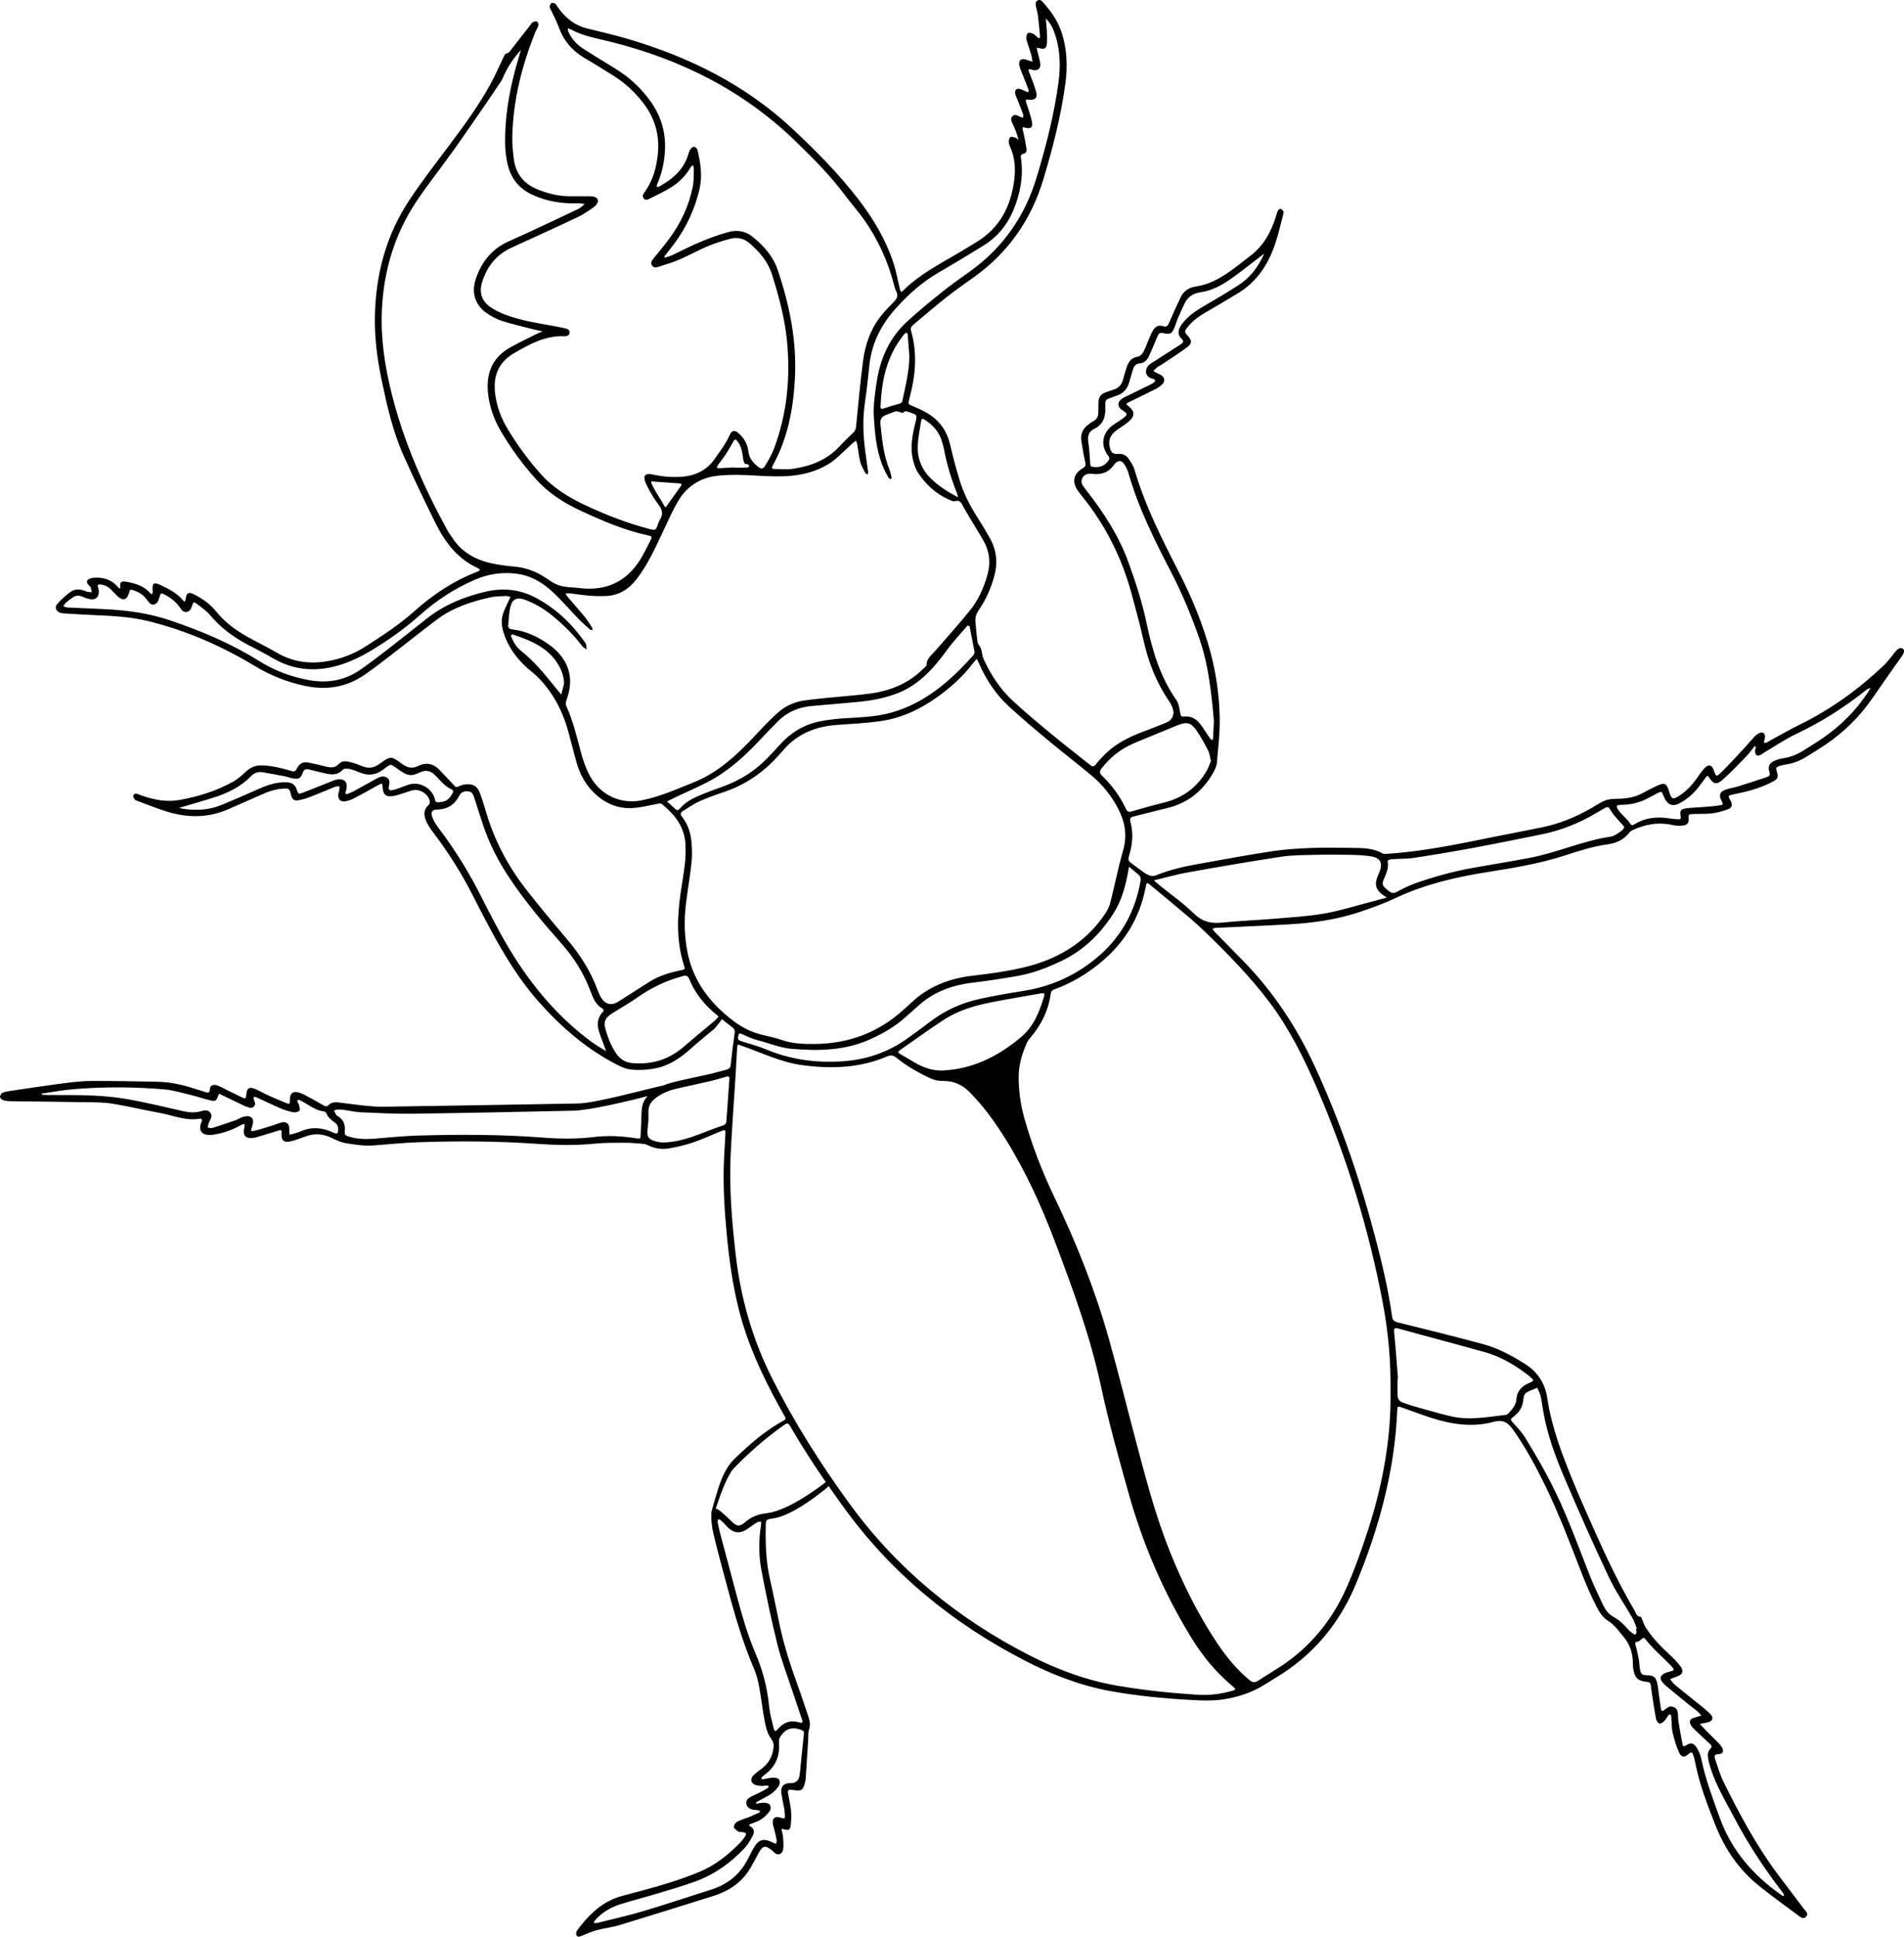 <?xml version="1.0" encoding="UTF-8"?><svg id="Layer_1" xmlns="http://www.w3.org/2000/svg" width="1061.82" height="1080" viewBox="0 0 1061.82 1080"><defs><style>.cls-1{fill:#010101;}</style></defs><path class="cls-1" d="M1061.04,361.71c-1.13-.83-2.37-.3-4.07,1.73-2.11,2.52-3.99,5.29-6.36,7.53-13.97,13.23-29.36,24.46-46.69,32.97-6.13,3.01-12.04,6.46-18.06,9.72-.22.12-.41.33-.64.4-.43.14-.88.2-1.32.3-.04-.37-.15-.75-.09-1.11.12-.75.44-1.47.49-2.22.13-2.08-1.28-3.14-3.14-2.27-1.01.47-1.97,1.19-2.73,2-2.08,2.21-3.99,4.58-6.06,6.8-4.14,4.44-8.23,8.94-12.56,13.19-2.59,2.55-2.87,2.33-4.02-1.11-1.05-3.16-2.95-3.73-5.2-1.31-1.71,1.85-3.14,3.97-4.6,6.04-2.43,3.45-5.29,6.46-8.78,8.85-4.3,2.95-5.01,2.73-6.47-2.14-1.28-4.25-2.5-4.86-6.57-2.97-2.98,1.38-5.88,2.96-8.8,4.48-4.64,2.41-9.81,2.81-14.79,2.85-2.86.03-5.16.59-7.48,1.87-2.11,1.16-4.15,2.43-6.24,3.63-8.41,4.81-17.31,8.4-26.81,10.37-8.68,1.8-17.39,3.4-26.08,5.16-19.98,4.03-39.92,8.31-60.33,9.61-.86.05-1.9.23-2.56-.16-5.17-3.06-10.91-3.03-16.59-3.12-7.72-.12-15.46-.28-23.18.03-7.45.3-14.94.75-22.29,1.88-14.14,2.16-28.2,4.82-42.29,7.32-7.62,1.35-15.1,3.24-22.3,6.14-3.6,1.45-8.3-3.16-8.96-3.57-1.3-.78-2.48-1.75-3.7-2.66-2.77-2.05-2.87-2.13-1.94-5.35,1.78-6.09,2.26-12.2.58-18.36-.47-1.72-.06-2.52,1.74-2.95,6.15-1.46,12.25-3.16,18.41-4.6,11.4-2.66,19.86-9.21,25.69-19.23,1.07-1.83,2.16-3.91,2.34-5.95.77-8.7,1.83-17.44,1.6-26.13-.32-11.77-1.93-23.49-4.94-34.93-4.17-15.87-10.41-30.97-17.88-45.54-9.49-18.5-18.84-37.03-24.72-57.1-.66-2.24-2.06-4.33-3.44-6.26-1.31-1.83-3.3-2.61-5.67-2.45-2.84.19-3.82-.62-4.55-3.3-1.08-4.01-.04-7.06,3.45-9.67,2.43-1.82,5.11-3.34,7.36-5.35,3.23-2.88,2.98-5.5-.36-8.17-1.74-1.39-1.7-1.48.52-2.55,5.01-2.42,10.01-4.84,14.97-7.37,1.22-.62,2.37-1.51,3.32-2.5,1.55-1.64,1.28-3.57-.54-4.89-.61-.44-1.36-.67-2.03-1.02-.84-.45-1.67-.93-2.5-1.4.79-.76,1.54-1.56,2.38-2.25.48-.4,1.13-.58,1.65-.93,4.94-3.31,9.99-6.48,14.76-10.02,2.88-2.14,2.79-3.82.51-6.31-1.99-2.17-2.07-2.53-.32-4.79,2.68-3.46,6.12-6,9.89-8.18,6.03-3.49,11.99-7.08,17.98-10.65,8.45-5.03,14.41-12.23,18.49-21.11,3.41-7.42,5.12-15.36,7.14-23.2.12-.48.29-1.1.09-1.47-.32-.6-.85-1.26-1.45-1.48-.39-.14-1.29.34-1.53.78-.52.99-.8,2.12-1.13,3.2-2.69,8.79-6.95,16.56-14.41,22.26-3.72,2.84-7.38,5.78-11.2,8.5-5.82,4.14-12.02,7.54-19.25,8.57-3.77.54-6.67,2.47-8.33,5.91-2.25,4.66-4.36,9.39-6.41,14.14-.73,1.7-1.3,2.82-3.56,2.01-2.33-.83-4.26.33-5.46,2.37-.96,1.63-1.66,3.41-2.42,5.15-1.01,2.32-1.81,4.76-3.02,6.96-.6,1.09-1.86,2.37-2.97,2.53-3.59.51-5.25,2.81-6.27,5.84-.8,2.4-1.43,4.86-2.15,7.28-.77,2.62-2.4,4.39-5.05,5.23-1.57.49-3.11,1.07-4.66,1.63-2.56.92-3.87,2.72-3.87,5.47,0,2.03-.06,4.05-.12,6.08-.06,1.91-.85,3.39-2.57,4.36-.99.56-1.93,1.22-2.85,1.89-3.3,2.37-4.68,5.55-3.97,9.59.66,3.74,1.16,7.52,2.07,11.2.47,1.88.3,2.71-1.51,3.79-5.17,3.08-5.93,7.65-2.47,12.54.59.83,1.2,1.63,1.84,2.42,13.18,16.14,22.39,34.32,27.89,54.38,2.38,8.67,4.72,17.36,6.7,26.12,2.74,12.11,7.02,23.52,14.05,33.82.92,1.35,1.73,2.83,2.29,4.36,1.26,3.45-.11,6.65-3.47,8.05-4.32,1.8-8.71,3.45-13.09,5.11-7.39,2.81-14.44,6.22-20.26,11.71-2.11,1.99-4.16,4.1-5.92,6.39-1.35,1.77-2.2,1.3-3.6.17-6.9-5.57-13.97-10.93-20.8-16.58-7.41-6.13-14.81-12.31-21.88-18.82-7.06-6.5-12.31-14.45-16.3-23.17-.76-1.65-.91-3.58-1.36-5.37-.11-.44-.28-.88-.49-1.29-.55-1.05-1.49-2.02-1.65-3.12-.53-3.75-.82-7.54-1.16-11.32-.22-2.5.61-4.62,2.04-6.71,3.88-5.69,6.63-11.93,8.46-18.58,2.01-7.32,1.37-14.32-2.3-20.96-2.14-3.88-4.41-7.69-6.8-11.42-4.2-6.54-7.79-13.38-10.09-20.79-2.06-6.64-3.84-13.38-5.4-20.15-1.92-8.34-6.63-14.38-14.06-18.39-2.22-1.2-4.55-2.21-6.88-3.2-2.53-1.07-2.56-1.02-1.91-3.66.06-.25.11-.5.17-.74,3.36-12.43,4.5-24.92.89-37.5-.5-1.73.28-2.62,1.38-3.54,6.13-5.11,12.15-10.34,18.41-15.28,4.97-3.92,10.18-7.53,15.34-11.22,19.16-13.71,31.9-32.07,38.63-54.47,5.25-17.46,9.81-35.13,12.26-53.25,1.27-9.38,1.04-18.67-1.8-27.83-2.08-6.7-5.84-12.31-10.46-17.45-.85-.95-1.78-1.99-3.23-1.18-1.41.78-1.09,2.16-.86,3.4.32,1.74.89,3.45,1.1,5.2.47,3.76.81,7.54,1.13,11.32.09,1.06-.51,1.36-1.38.65-.78-.64-1.41-1.56-2.29-1.97-.93-.44-2.2-.79-3.06-.47-.57.21-.86,1.66-.93,2.57-.06.84.29,1.74.55,2.58.71,2.3,1.53,4.56,2.19,6.87.37,1.29.5,2.66.74,3.99-1.15-.38-2.3-.74-3.44-1.14-2.91-1-4.52.29-3.87,3.35.39,1.83,1.27,3.56,1.96,5.33,1.05,2.71,2.16,5.4,3.15,8.14.35.96-.11,1.47-1.16,1.04-1.17-.48-2.28-1.14-3.48-1.51-1.99-.62-3.24.54-2.82,2.6.2.98.68,1.9,1.05,2.84,1.12,2.83,2.28,5.63,3.33,8.48.23.64.04,1.43.04,2.15-.59-.22-1.2-.38-1.75-.66-1.38-.7-2.83-1.59-4.19-.27-1.35,1.31-.53,2.82.08,4.22.66,1.51,1.39,2.99,1.97,4.53.47,1.25.76,2.57,1.31,4.47-1.01-.73-1.37-1.16-1.82-1.27-.9-.23-2.11-.68-2.69-.29-.63.42-.92,1.69-.92,2.59,0,.97.38,1.99.79,2.9,2.68,5.97,3.08,12.15,2.25,18.59-1.88,14.62-8.04,26.54-20.95,34.4-3.68,2.24-7.34,4.5-11.06,6.68-10.38,6.07-21.08,11.66-29.74,20.27-1.3,1.29-1.59,1.06-2.03-.81-1.2-5.03-2.12-10.17-3.76-15.06-4.28-12.73-11.1-24.13-19.25-34.74-11-14.31-23.65-27.07-36.81-39.38-26.52-24.81-58.07-40.3-92.56-50.39-7.28-2.13-14.71-3.79-22.07-5.64-7.13-1.79-12.37-6.14-16.46-12.08-.43-.62-.79-1.39-1.39-1.77-.55-.35-1.64-.59-2.01-.29-.57.45-.9,1.4-.99,2.18-.06.54.48,1.13.75,1.71,1.49,3.21,3.21,6.34,4.41,9.66,2.74,7.64,7.67,13.26,14.65,17.29,5.15,2.98,10.17,6.19,15.24,9.31,6.99,4.3,12.89,9.8,17.77,16.39,5.91,7.98,8.43,16.95,7.58,26.81-.68,7.92-2.65,15.47-7.44,22.04-.78,1.06-1.45,2.22-.53,3.47,1,1.33,2.32.75,3.43.17,4.16-2.14,8.45-4.09,12.37-6.6,4.29-2.75,7.82-6.42,10.42-10.9.27-.47.81-.79,1.22-1.18.19.56.55,1.12.53,1.68-.11,3.41.1,6.89-.55,10.2-2.13,10.85-6.78,20.66-13.39,29.5-2.73,3.65-5.69,7.13-8.54,10.69-.89,1.12-1.76,2.32-.91,3.78.89,1.54,2.47,1.25,3.75.84,3.97-1.26,7.99-2.47,11.81-4.11,5.23-2.25,10.21-5.08,15.46-7.29,4.06-1.71,8.31-3.06,12.57-4.18,3.84-1.01,7.57-.36,10.72,2.32,5.67,4.84,10.42,10.35,12.71,17.63,3.77,11.97,7.04,24.06,8.29,36.6,2.07,20.73.12,40.99-7.24,60.56-1.24,3.29-3.1,6.36-4.89,9.4-1.04,1.77-2.21,1.95-3.78.71-2.82-2.23-5.17-4.8-5.58-8.67-.42-3.93-2.26-7.22-5.16-9.89-2.41-2.22-3.98-2.12-5.29.82-2.14,4.81-5.31,8.89-8.27,13.15-5,7.2-12.14,9.92-20.51,10.17-4.82.15-9.58-.34-14.32-1.42-3.99-.91-5.34.71-3.78,4.56,1.18,2.9,2.86,5.61,4.46,8.32,1.03,1.74,2.4,3.27,3.47,4.98,1.34,2.14,1.83,4.35.38,6.76-.84,1.4-1.39,2.99-1.93,4.54-.65,1.86-1.64,1.93-3.48,1.46-12.56-3.23-24.57-7.88-36.3-13.36-9.51-4.44-18.29-9.84-25.31-17.77-6.9-7.8-13.02-16.19-18.38-25.12-3.42-5.7-5.7-11.87-6.69-18.46-1.51-10.08,1.26-18.23,10.53-23.59,8.72-5.05,17.47-9.86,28.03-9.37,1.34.06,2.65-.4,2.8-1.96.15-1.58-1.08-2.17-2.39-2.45-2.6-.56-5.21-1.09-7.82-1.55-8.61-1.51-17.25-2.93-25.46-6.02-3.05-1.15-6.11-2.57-8.73-4.48-4.75-3.45-6.08-8.24-4.31-13.82,2.65-8.34,7.57-14.85,15.57-18.73,3.53-1.71,7.13-3.27,10.7-4.92,9.19-4.24,18.43-8.41,27.56-12.78,2.83-1.36,5.42-3.25,8.05-5,.82-.55,1.57-1.32,2.12-2.14,1.13-1.7.58-3.24-1.38-3.87-.94-.3-1.99-.34-2.99-.35-3.67-.04-7.35,0-11.02-.01-6.17-.01-12.01-1.52-17.71-3.81-7.63-3.06-12.1-8.64-13.22-16.69-.62-4.5-.99-9.09-.86-13.62.55-19.86,5.4-38.8,12.72-57.17.51-1.29,1.38-2.46,1.75-3.77.19-.68-.12-1.92-.63-2.27-.52-.35-1.64-.06-2.37.24-.52.21-.86.89-1.25,1.39-3.58,4.59-7.15,9.2-10.75,13.79-.61.78-1.28,1.94-2.06,2.06-1.67.25-1.9,1.47-2.43,2.57-2.3,4.79-4.42,9.68-6.95,14.34-6.73,12.39-15.1,23.69-23.53,34.96-7.59,10.14-15.39,20.16-22.32,30.73-12.76,19.47-18.43,41.21-18.83,64.4-.21,11.97,1.34,23.77,3.78,35.44,2.98,14.26,6.2,28.5,12.15,41.87,5.61,12.6,11.59,25.04,17.68,37.42,5.36,10.89,12.41,20.34,23.92,25.55.43.19.75.61,1.12.93-.46.32-.87.76-1.38.95-13.21,5.03-24.79,12.73-35.24,22.07-8.37,7.48-17.69,13.54-27.06,19.57-4.94,3.18-10.27,5.56-15.91,7.09-11.68,3.16-23.01,2.78-33.78-3.54-5.46-3.2-11.18-5.94-16.7-9.04-6.56-3.68-12.5-8.16-17.25-14.1-3.23-4.02-7.42-6.89-11.94-9.24-3.36-1.75-4.52-1.05-4.92,2.63-.05.44-.27.87-.41,1.3-.31-.18-.71-.29-.92-.55-3.29-4.07-7.79-6.39-12.39-8.57-4.1-1.95-4.99-1.38-4.68,3.01.02.25.13.52.07.75-.11.43-.31.83-.47,1.25-.31-.18-.69-.3-.9-.55-3.32-3.93-7.9-5.35-12.67-6.31-3.76-.76-4.45-.06-4.1,3.7-.12-.02-.28,0-.37-.08-.39-.32-.8-.63-1.13-1.01-3.45-3.95-7.95-5.28-12.99-4.99-1.28.07-2.97.43-3.7,1.31-1.1,1.32.32,2.51,1.26,3.53.17.19.42.36.47.59.23.9.4,1.81.59,2.72-.83-.1-1.67-.2-2.5-.3-.12-.02-.24-.07-.36-.12-3.2-1.36-6.45-1.86-9.37.44-2.55,2.02-5.1,4.15-7.15,6.64-1.5,1.82-.42,4.03,1.85,4.78.83.27,1.74.32,2.62.37,4.93.3,9.86.6,14.79.83,10.51.48,21.05.86,31.31,3.36,21.21,5.16,41.03,13.83,59.66,25.06,8.81,5.31,18,8.99,28.05,11.12,12.11,2.56,23.18.75,33.31-6.25,5.21-3.59,10.21-7.49,15.23-11.35,8.33-6.41,16.54-12.98,24.93-19.31,8.88-6.71,19.23-10.1,29.93-12.46,2.82-.62,5.78-.61,8.68-.76.83-.04,1.68.36,2.52.55-.36.73-.74,1.45-1.07,2.19-1.11,2.53-2.45,4.99-3.23,7.61-1.29,4.32-.23,8.53,1.34,12.61,3.05,7.92,8.38,14.13,14.89,19.35,3.6,2.89,6.58,6.27,9.3,9.96,5.18,7.03,8.64,14.87,10.98,23.23,1.63,5.85,3.02,11.77,4.7,17.61,1.78,6.17,4.76,11.73,9.35,16.31,5.93,5.92,13.07,9.24,21.48,8.85,4.5-.21,8.97-1.4,13.44-2.2,1.21-.22,2.29-.83,3.54.2,7.12,5.83,12.43,12.72,12.86,22.32.16,3.66.05,7.36-.35,10.99-.58,5.28-1.55,10.52-2.32,15.78-2,13.66-2.47,27.24,1.85,40.62.72,2.23.61,2.25-1.97,2.78-6.12,1.24-12.03,3.06-17.36,6.41-5.9,3.7-11.72,7.53-17.63,11.21-3.42,2.13-6.94,1.31-9.07-2.12-.99-1.6-1.74-3.38-2.4-5.15-3.87-10.33-9.74-19.4-16.86-27.78-7.86-9.27-15.67-18.6-23.13-28.19-10.04-12.92-17.44-27.28-22.08-43.02-1-3.4-2.04-6.79-3.26-10.12-1.4-3.79-3.58-5.22-7.56-4.99-1.47.09-3.05.45-4.34,1.15-1.38.75-1.86.26-2.73-.72-2.52-2.84-5.24-5.5-7.82-8.29-3.46-3.75-7.6-4.59-12.05-2.37-3.47,1.73-6.12.93-9.05-1.2-6.13-4.47-6.29-4.48-12.52.07-3.1,2.27-6.12,2.7-9.6,1.27-2.1-.86-4.25-1.67-6.45-2.24-2.22-.57-4.77-1.01-6.48.87-2.3,2.53-4.83,2.21-7.63,1.51-3.19-.79-6.39-1.59-9.62-2.21-2.44-.47-4.49.28-5.8,2.59-1.54,2.72-1.58,2.76-4.5,1.87-4.86-1.47-9.77-2.56-14.88-2.84-3.66-.2-6.65.81-9.34,3.3-2.22,2.05-4.51,4.16-7.12,5.64-9.46,5.37-19.77,8.51-30.4,10.38-6.83,1.2-13.62-.09-20.18-2.31-.96-.32-1.9-.7-2.85-1.04-1.11-.4-2.2-.2-2.45.97-.14.64.47,1.56.97,2.16.37.44,1.09.61,1.68.83,5.35,1.96,10.63,4.14,16.07,5.82,11.77,3.64,23.44,3.59,34.87-1.57,6.11-2.76,12.3-5.36,18.42-8.11,3.73-1.68,7.57-2.9,11.67-3.11,3.23-.16,3.45.04,4.24,3.31.67,2.79,1.7,3.64,4.61,3.09,2.34-.44,4.65-1.22,6.88-2.08,4.48-1.73,8.89-3.66,13.36-5.43.65-.26,1.45-.12,2.19-.17,0,.69.06,1.39-.04,2.06-.12.75-.48,1.45-.58,2.2-.41,2.96,1.33,4.66,4.29,4.02,1.59-.34,3.19-.92,4.63-1.67,4.48-2.35,8.89-4.82,13.31-7.28,2.22-1.23,2.37-1.17,2.5,1.31.2,3.81,1.77,5.31,5.56,4.83,2.1-.27,4.14-1.09,6.19-1.7,1.81-.54,3.58-1.34,5.43-1.65,3.34-.56,7.02,1.48,8.53,4.47.66,1.31,1,2.75-.18,3.88-3.33,3.19-2.41,6.7-.69,10.11,1.08,2.13,2.56,4.07,4,5.99,8.09,10.76,15.24,22.09,21.34,34.1,3.27,6.44,6.57,12.86,10,19.21,7.61,14.07,15.86,27.76,26.46,39.79,12.56,14.25,26.75,26.59,43.78,35.41,2.75,1.43,5.47,2.66,8.54,2.89,5.08.38,10.11.1,15.08-1.17,7.5-1.93,13.35-6.47,18.95-11.53,3.1-2.8,6.38-5.39,9.57-8.08,1.06-.9,2.23-1.71,3.11-2.77.56-.67,2.56-3.09,3.53-4.59,1.8,1.45,3.64,2.87,5.46,4.28,1.2.93,1.93,1.71,1.68,3.41-.86,5.88-1.63,11.77-2.23,17.68-.18,1.73-.9,2.44-2.43,2.81-3.07.76-6.1,1.68-9.18,2.39-6.78,1.56-13.62,2.9-20.38,4.56-1.94.48-3.82,1.09-5.64,1.87-.45.07-.9.16-1.34.26-9.29,2.07-36.55,9.58-46.09,9.75-36.23.65-72.46,1.26-108.69,1.81-3.66.06-7.34-.3-10.99-.67-4.66-.47-9.29-1.19-13.94-1.71-2.04-.22-4.11-.12-5.67,1.51-.91.95-1.71.73-2.68.17-2.74-1.59-5.48-3.17-8.27-4.67-1.78-.95-3.57-1.97-5.48-2.54-3.36-1.01-5.1.45-5.07,3.91.02,2.63-.03,2.75-2.53,1.76-3.64-1.45-7.22-3.07-10.79-4.69-1.84-.84-3.58-1.91-5.43-2.72-3.94-1.73-5.31-.96-5.59,3.35-.12,1.88-.86,1.82-2.11,1.22-2.84-1.37-5.67-2.79-8.51-4.17-1.93-.94-3.79-2.08-5.81-2.73-1.97-.63-3.78.23-3.81,1.96-.06,3.04-1.63,2.08-3.16,1.63-1.58-.46-3.15-.95-4.72-1.46-6.89-2.27-13.92-3.91-21.19-4.07-12.28-.27-24.57-.49-36.85-.45-5.05.02-10.12.57-15.13,1.22-9.79,1.27-19.56,2.75-29.33,4.19-1.75.26-3.54.51-5.17,1.13-.72.28-1.43,1.44-1.51,2.27-.06.58.84,1.6,1.52,1.83,1.28.45,2.71.63,4.08.65,14.06.21,28.12.31,42.19.55,4.93.08,9.93.03,14.77.81,8.86,1.43,17.61,3.56,26.45,5.16,7.53,1.37,14.81,4.71,22.77,3.16.24-.05.84.6.87.96.04.45-.36.92-.53,1.4-1.43,4.24.19,6.64,4.66,6.82.87.04,1.77-.12,2.64-.26,5.44-.86,10.51-2.75,15.29-5.47.5-.29,1.16-.29,1.75-.43-.06.6-.06,1.21-.19,1.8-1.09,4.84.6,6.64,5.56,5.87.37-.06.75-.14,1.11-.25,4.11-1.24,8.23-2.45,12.33-3.74,1.15-.36,1.91-.66,1.75,1.14-.39,4.42,1.19,5.83,5.48,4.76,2.57-.64,5.08-1.56,7.55-2.52,5.17-2.01,10.25-1.61,15.09.79,2.62,1.3,5.06,2.45,8.09,2.92,5.03.78,9.99,1.57,15.08,1.19,8.46-.62,16.92-1.52,25.39-1.8,22.04-.72,44.09-.62,66.1.93,10.64.75,21.23.95,31.87-.12,5.4-.55,10.86-.49,16.3-.51,3.28-.02,6.57.28,9.85.53,1.09.08,2.26.26,3.21.74,3.88,1.96,8,2.62,12.19,1.86,4.46-.81,8.94-1.8,13.23-3.27,5.38-1.84,10.56-4.27,15.84-6.4,2.13-.86,2.35-.71,2.24,1.63-.24,5.06-.63,10.12-.83,15.18-.52,13.45.27,26.86,1.53,40.23,1.39,14.76,3.37,29.44,7.13,43.82,4.74,18.14,12.51,35.02,21.44,51.41,1.27,2.34,2.6,4.64,3.88,6.97.45.82.72,1.46-.48,2.11-10.34,5.62-19.13,13.27-27.53,21.38-7.38,7.13-9.56,18.35-12.51,28.04-.07.25-.13.5-.17.76-.24.53-.37,1.24-.37,2.13,0,3.51.34,7.1,1.14,10.52,2.03,8.62,4.37,17.17,6.64,25.73,4.53,17.14,9.29,34.19,16.32,50.54,1.38,3.22,2.13,6.76,2.77,10.23,1.14,6.22,1.79,12.53,3.02,18.73.63,3.19,1.45,6.68,3.33,9.17,1.83,2.43,1.79,4.43,1.26,6.94-.88,4.14-2.92,7.5-6.33,10.04-1.62,1.21-3.31,2.38-4.7,3.83-1.94,2.03-1.28,4.47,1.39,5.32,1.3.42,2.74.39,3.46.48,1.43-.11,2.19-.21,2.94-.2.3,0,.6.24.9.38-.18.3-.29.7-.55.88-.94.64-1.9,1.27-2.91,1.78-2.14,1.09-4.32,2.11-6.49,3.16-1.59.77-2.77,1.87-2.59,3.79.17,1.92,1.55,2.86,3.21,3.33,1.08.31,2.24.27,3.36.45.41.07.78.32,1.17.49-.22.29-.39.7-.68.84-1.83.85-3.67,1.69-5.54,2.45-2.23.9-4.59,1.51-6.7,2.64-.92.49-1.92,2-1.81,2.92.11.93,1.48,1.8,2.44,2.5.45.33,1.22.22,1.85.3,2.93.37,3.13.71,1.56,3.06-.7,1.05-1.52,2.04-2.4,2.94-6.52,6.66-13.72,12.48-22.37,16.09-6.17,2.58-12.52,4.79-18.92,6.76-8.1,2.49-16.32,4.59-24.51,6.79-11.03,2.97-18.58,10.47-25.1,19.27-.48.64-.64,2.02-.28,2.69.67,1.25,1.82.71,2.97.23,2.77-1.17,5.56-2.36,8.45-3.14,4.15-1.11,8.49-1.56,12.59-2.8,17.92-5.45,35.78-11.08,53.65-16.67,1.2-.38,2.36-.92,3.52-1.42,6.73-2.89,12.06-7.4,15.79-13.71,1.67-2.83,3.16-5.77,4.74-8.66,2.1-3.84,3.61-4.14,7.07-1.37.3.24.58.5.85.75,1.03.95,2.05,2.04,3.63,1.5,1.75-.6,1.98-2.28,2.09-3.75.14-2-.03-4.04-.2-6.05-.1-1.12-.49-2.22-.72-3.34-.16-.79-.07-1.08.92-.79,3.15.92,3.83.56,4.16-2.61.27-2.62.35-5.32.1-7.94-.29-3.01-1.08-5.97-1.58-8.96-.39-2.29.03-2.67,2.4-2.39.25.03.5.1.75.14,4.11.69,5.11.05,6.18-3.98.19-.73.38-1.48.43-2.23.49-7.32.94-14.64,1.41-21.96.12-1.89-.09-3.89.48-5.64.76-2.35.54-4.46-.21-6.66-2-5.87-3.88-11.78-6.01-17.61-3.99-10.95-7.61-22.01-10.06-33.42-1.87-8.66-3.5-17.37-5.49-26-2.27-9.85-2.58-19.81-2.38-29.83.07-3.38.19-3.6,3.64-4.07,9.84-1.32,22.39-10.66,29.86-16.66.55-.44,1.13-.92,1.56-1.47,2.7,3.88,5.44,7.74,8.21,11.57,26.72,37.02,61.02,65.07,101.44,85.86,15.04,7.74,30.72,13.84,47.43,16.88,14.84,2.69,29.84,4.13,44.91,4.95,5.7.31,11.31.57,17-.16,8.37-1.09,16.83-3.8,23.93-8.24,4.72-2.96,9.55-5.78,14.08-9,17.08-12.17,29.25-28.35,37.2-47.58,12.76-30.86,21.47-62.74,22.9-96.33.11-2.58.21-2.6,2.65-1.74,5.61,1.98,11.17,4.12,16.84,5.91,11.16,3.53,22.58,5.22,34.05,2.11,5.16-1.4,8.01.03,10.94,4.17,6.85,9.66,12.45,19.96,17.66,30.55,8.12,16.5,14.51,33.72,21.2,50.81,2.35,6,4.96,11.94,7.91,17.67,1.47,2.85,3.49,5.95,6.1,7.55,3.94,2.41,6.28,6,9.05,9.29,3.2,3.8,4.75,8.32,4.97,13.28.07,1.52.05,3.05.3,4.55.81,4.95,2.62,6.63,7.65,7.07,1.22.11,1.91.55,2.07,1.73.25,1.75.42,3.52.7,5.27.72,4.63,1.39,9.26,2.29,13.86.18.94,1.19,2.23,2.01,2.4.77.15,1.94-.83,2.67-1.57.87-.89,1.43-2.08,2.18-3.09.2-.27.61-.38.92-.57.23.39.63.77.66,1.18.27,3.03.12,6.14.77,9.07.84,3.79,2.04,7.56,3.59,11.13,1.15,2.64,2.92,2.83,4.83,1.21,2.19-1.86,2.41-1.8,3.33,1,.32.96.55,1.95.74,2.94,2.29,12.01,6.64,23.36,11.08,34.68,5.22,13.32,12.91,25.01,24.08,34.08,7.27,5.9,14.9,11.36,22.42,16.96,1.27.94,2.81,2.34,4.35.67,1.58-1.73-.19-3-1.13-4.24-5.02-6.68-10.14-13.3-15.12-20.01-11.75-15.83-20.99-33.15-29.72-50.76-2.01-4.06-3.27-8.49-4.75-12.79-.55-1.6-.53-2.82,1.98-2.85,2.35-.03,3.01-1.64,1.88-3.66-.49-.87-1.15-1.68-1.85-2.4-2.48-2.53-5.02-5.01-7.52-7.52-1.04-1.05-2.02-2.15-3.03-3.23,1.29-.26,2.58-.55,3.88-.78,3.31-.61,4.18-2.64,1.77-4.98-2.99-2.9-6.36-5.4-9.6-8.04-3.34-2.72-6.75-5.34-10.04-8.11-1.01-.85-1.74-2.04-2.59-3.07,1.13-.44,2.25-.94,3.4-1.32,3.7-1.2,4.5-3.11,2.15-6.15-1.85-2.39-4.02-4.56-6.25-6.62-4.87-4.48-9.42-9.23-12.97-14.83-.85-1.34-1.27-2.94-1.91-4.41-.23-.53-.54-1.5-.78-1.49-2.27.11-2.51-1.82-3.29-3.14-8.87-15.09-16.33-30.89-23.4-46.88-3.64-8.22-7.36-16.41-10.76-24.73-6.23-15.24-12.21-30.54-14.66-47.01-1.21-8.17-5.22-14.69-12.59-19.29-7.38-4.6-14.92-8.71-23.28-10.96-15.76-4.25-31.61-8.18-47.46-12.08-2.06-.51-2.98-1.25-3.27-3.36-2.04-14.83-5.49-29.36-9.29-43.81-8.68-33.01-19.69-65.18-34.06-96.18-10.06-21.71-23.09-41.31-39.83-58.42-5.32-5.43-10.66-10.84-15.97-16.28-.4-.41-.64-.98-.96-1.48.56-.16,1.11-.45,1.68-.48,13.79-.67,27.58-1.21,41.36-2,13.18-.76,26.18-2.61,38.8-6.78,6.97-2.31,13.8-4.82,20.48-7.96,16.05-7.53,33.2-11.55,50.63-14.32,14.76-2.34,29.5-4.72,43.76-9.39,7.82-2.56,15.66-5.04,23.87-6.16,4.78-.65,8.95-2.7,11.99-6.65.36-.47.89-.88,1.43-1.13,7.31-3.43,14.86-4.77,22.87-2.89,1.81.42,3.8.36,5.67.18,2.19-.22,3.09-1.5,3-3.61-.11-2.56-.11-2.66,2.32-2.78,3.54-.17,7.12.09,10.62-.35,3.1-.39,6.2-1.24,9.12-2.36,2.2-.84,2.46-2.63,1.3-4.7-1.57-2.79-1.57-2.8,1.39-3.5,1.35-.32,2.72-.59,4.08-.88,6.35-1.34,12.49-3.29,18.23-6.37,2.7-1.45,3.02-2.38,2.17-5.21-.74-2.48-.62-2.77,1.71-3.5.96-.3,1.96-.55,2.96-.69,4.48-.61,8.53-2.29,12.32-4.71,3.31-2.12,6.71-4.1,9.95-6.3,10.49-7.12,19.38-15.85,26.54-26.35,5.28-7.73,10.72-15.35,16.11-23.01,1.53-2.17,1.71-3.45.52-4.33ZM917.38,913.75c4.24,5.46,9.42,9.9,14.23,14.75.18.18.35.37.52.56,1.84,2.12,1.84,2.34-.9,3.01-7.09,1.72-5.96,4.86-1.81,8.25,4.21,3.44,8.39,6.93,12.61,10.37,1.47,1.2,3.05,2.27,4.5,3.49.84.71,1.54,1.6,2.3,2.4-1.04.32-2.07.69-3.12.96-1.52.38-3.29.87-3.3,2.6,0,1.16.93,2.54,1.83,3.45,3.04,3.05,6.25,5.92,9.38,8.88.88.83,1.44,1.49.13,2.72-.87.81-1.43,2.45-1.34,3.66.16,2.24.74,4.49,1.41,6.65,3.15,10.12,8.65,19.12,13.54,28.42,7.38,14.05,16.09,27.26,25.67,39.9.61.81,1.23,1.61,1.77,2.47.14.22-.03.63-.06.95-.23-.05-.49-.05-.69-.16-.33-.18-.63-.42-.94-.64-15.51-10.91-27.45-24.61-33.99-42.7-3.92-10.84-8.03-21.59-10.32-32.93-.44-2.18-1.36-4.37-2.55-6.25-1.8-2.83-3.28-3.05-6.25-1.18-1.46.91-1.58-.28-1.71-.92-.84-4.2-1.6-8.42-2.28-12.65-.26-1.62-.07-3.31-.36-4.92-.39-2.17-1.7-3.28-4.39-3.4-.64.39-2.02,1.01-3.1,1.96-1.33,1.17-1.72.47-1.91-.72-.44-2.75-.78-5.51-1.18-8.27-.3-2.13-.44-4.3-.98-6.37-.77-2.96-2.2-3.9-5.19-3.94-3.23-.04-3.87-.54-4.4-3.82-.27-1.62-.25-3.29-.54-4.91-.45-2.48-1.05-4.93-1.61-7.38-.08-.37-.4-.7-.4-1.06,0-.52.17-1.05.28-1.57,2.25.83,3.84-3.4,5.19-1.65ZM857.32,773.83c.65,1.59,1.53,3.13,1.89,4.78.73,3.33,1.11,6.73,1.74,10.09,2.28,12.13,6.55,23.67,11.34,34.95,7.96,18.74,16.24,37.36,24.92,55.78,3.76,7.97,8.89,15.29,13.28,22.97,1.02,1.79,1.59,3.84,2.37,5.77-.17.07-.33.14-.5.21.09.5.23,1,.24,1.5.05,1.45-.6,1.89-1.85,1.06-1.14-.76-2.22-1.7-3.11-2.74-2.25-2.62-4.7-4.93-7.77-6.58-2.79-1.5-4.6-4.01-5.91-6.76-2.66-5.59-5.35-11.19-7.61-16.95-6.93-17.66-13.34-35.55-22.13-52.42-4.2-8.07-8.82-15.93-13.56-23.69-1.96-3.21-4.66-5.97-7.15-8.83-.92-1.05-1.33-1.76.07-2.62.43-.26.77-.66,1.16-.97,2.68-2.16,4.31-4.89,4.72-8.36.2-1.74.33-3.73,2.07-4.69,1.83-1.01,3.86-1.67,5.8-2.48ZM780.12,740.88c15.95,4.44,31.98,8.6,47.91,13.07,8.36,2.35,15.84,6.62,22.8,11.8.81.6,1.62,1.21,2.38,1.88,2.43,2.15,2.45,2.29-.53,3.57-4.04,1.74-6.7,4.46-7.02,9.04-.23,3.28-2.32,5.52-4.37,7.78-.39.43-.99.87-1.54.93-10.38,1.21-20.77,3.21-31.2.66-6.75-1.65-13.42-3.6-20.11-5.48-2.07-.58-4.08-1.36-6.11-2.04q-2.93-.99-2.95-4.27c-.01-3.04,0-6.07,0-9.11.08,0,.16-.02.24-.02-.68-8.44-1.25-16.9-2.1-25.33-.28-2.78.04-3.18,2.61-2.47ZM629.57,483.27c2.19,1.83,4.21,3.32,5.96,5.08.56.56.68,1.87.53,2.76-2.8,16.42-10.19,30.43-22.7,41.46-12.26,10.8-26.55,17.46-42.77,19.99-8.25,1.29-16.49,2.71-24.63,4.53-10.12,2.26-19.39,6.54-27.65,12.93-4.01,3.1-8.12,6.06-12.24,9.01-11,7.89-23.3,11.99-36.79,12.8-14.51.86-28.51-1-41.99-6.68-4.41-1.86-9.12-3.02-13.69-4.5-1.23-.4-2.37-.72-1.96-2.57.48-2.17.44-2.18,2.57-1.26,2.78,1.2,5.56,2.54,8.47,3.26,6.23,1.55,12.18,4.18,18.69,4.74,15.04,1.29,29.83,1.05,43.98-5.33,7.11-3.21,13.74-7.02,19.54-12.25,2.16-1.95,4.41-3.81,6.54-5.8,8.77-8.22,19.35-12.14,31.14-13.52,8.29-.97,16.55-2.27,24.78-3.7,8.79-1.52,17.05-4.74,25.06-8.62,12.35-5.98,21.65-15.3,28.86-26.78,3.95-6.29,5.97-13.37,7.46-20.6.3-1.47.53-2.96.87-4.95ZM582.14,555.95c-2.49,8.31-5.66,16.34-12.5,22.14-10.68,9.06-22.59,15.77-36.62,18.07-2.36.39-4.77.52-7.15.77-5.52.18-10.51-1.45-15.21-4.15-2.96-1.7-5.91-3.42-8.84-5.17-.97-.57-1.19-1.18-.07-1.95,8.21-5.69,16.27-11.61,24.64-17.05,8.28-5.38,17.7-8.03,27.3-9.89,8.81-1.71,17.66-3.17,26.49-4.75,2.29-.41,2.62-.22,1.96,1.97ZM610.02,239.26c5.5-2.6,6.6-7.13,6.41-12.57-.14-3.81.02-3.81,3.6-5.08.96-.34,1.9-.7,2.86-1.03,3.37-1.14,5.57-3.44,6.64-6.79.81-2.53,1.47-5.11,2.26-7.65.6-1.91,1.55-3.36,3.9-3.53,2.34-.17,3.93-1.72,4.92-3.75,1.16-2.39,2.15-4.86,3.2-7.3.65-1.51,1.23-3.05,1.93-4.54.53-1.13,1.28-1.62,2.73-1.3,4.34.95,5.11.46,6.77-3.74.56-1.41.95-2.89,1.54-4.29,1.15-2.67,2.39-5.3,3.58-7.95,1.81-4.03,4.79-6.15,9.28-6.78,6.67-.94,12.42-4.32,17.8-8.18,5.75-4.13,11.28-8.56,17.58-13.38-3.38,7.71-8.02,13.57-14.56,17.76-6.29,4.03-12.71,7.86-19.18,11.59-3.87,2.23-7.53,4.68-10.54,8-.93,1.03-1.82,2.13-2.5,3.33-1.31,2.29-1.5,4.75.54,6.63,1.8,1.66.98,2.47-.5,3.42-4.69,3.01-9.38,6.01-14.06,9.03-1.17.75-2.4,1.44-3.43,2.34-2.34,2.06-2.63,6.28,1.44,7.5.6.18,1.25.34,1.75.69.2.14.25.97.06,1.13-.66.58-1.41,1.09-2.2,1.48-4.08,2.03-8.18,3.99-12.27,6.01-1.47.73-3.06,1.34-4.3,2.36-2.29,1.89-2,4.32.47,5.93,3.36,2.19,3.39,2.57.05,5.02-1.74,1.27-3.63,2.32-5.36,3.6-5.82,4.33-6.84,11.16-2.4,16.97.94,1.22.73,1.87-.04,2.9-2.13,2.85-4.98,3.74-8.38,3.3-.97-.13-1.54-.44-1.61-1.64-.26-4.15-.48-8.33-1.1-12.43-.48-3.19.3-5.73,3.11-7.06ZM639.32,346.97c-2.46-11.52-6.1-22.72-10.15-33.78-5.28-14.44-13.52-27.14-22.88-39.19-.85-1.1-1.75-2.18-2.48-3.36-1.67-2.7.04-6.1,3.22-6.42,1.12-.11,2.27.06,3.41.12,4.19.19,7.79-1.06,10.32-4.52,3.49-4.78,5.6-2.52,7.38,1.02.45.9.86,1.85,1.13,2.81,5.62,19.73,14.79,37.92,24.16,56.03,6.12,11.82,11.16,24.11,15.52,36.68,3.68,10.59,5.43,21.57,6.75,32.64.55,4.65.91,9.31,1.27,13.04-.18,3.86-.31,6.77-.47,9.68-.02.33-.24.66-.37.98-.38-.23-.89-.36-1.12-.69-1.65-2.39-3.21-4.86-4.87-7.24-2.38-3.41-5.42-5.71-9.85-5.22-1.82.2-1.87-.76-2.13-2.2-.45-2.44-.84-5.17-2.2-7.11-9.16-13.07-13.39-27.94-16.66-43.27ZM614.32,428.47c4.23-5.33,9.22-9.76,15.35-12.76,3.63-1.78,7.42-3.23,11.16-4.78,5.26-2.19,10.53-4.33,15.8-6.49,5.19-2.12,7.59-1.61,10.72,2.99,2.4,3.54,4.47,7.32,6.42,11.14.84,1.64.99,3.63,1.53,5.8-.72,1.7-1.32,3.64-2.31,5.36-5.33,9.26-13.21,15.13-23.61,17.71-6.13,1.52-12.23,3.22-18.28,5.02-1.77.53-2.5.03-3.21-1.49-3.25-6.96-7.76-13.05-13.27-18.37-1.52-1.47-1.54-2.55-.3-4.12ZM511.82,248.32c.2-4.39,1.08-8.77,1.81-13.12.34-2.03.62-2.09,2.4-.92,4.37,2.85,7.67,6.57,9.21,11.66.44,1.45.88,2.91,1.16,4.4,1.6,8.48,4.07,16.69,7.29,24.69.26.65.36,1.37.59,2.28-5.66-3.05-10.79-6.17-15.18-10.51-5.2-5.15-7.61-11.33-7.28-18.46ZM503.27,223.41c-.21,1-.63,1.41-1.66,1.68-3.03.8-6.02,1.76-9,2.74-1.24.41-1.6,0-1.55-1.18.59-14.24,3.35-27.8,12.47-39.34.31-.4.59-.84.96-1.16.35-.3.8-.49,1.21-.72.18.42.48.83.52,1.27.33,3.9.61,7.8.9,11.69,0,8.56-2.13,16.76-3.86,25.03ZM430.81,259.83c8.47-15.17,11.59-31.68,12.5-48.82,1.1-20.84-2.94-40.83-9.57-60.4-2.64-7.8-7.92-13.77-14.31-18.79-3.99-3.14-8.7-3.7-13.36-2.4-5.34,1.49-10.58,3.42-15.7,5.56-5.25,2.19-10.29,4.88-15.46,7.28-1.32.62-2.76.97-4.15,1.45-.11-.2-.22-.39-.34-.59,1.92-2.48,3.87-4.94,5.74-7.45,6.72-9.07,11.33-19.12,13.92-30.12,1.73-7.39.61-14.61-1.06-21.8-.18-.78-1.2-1.86-1.89-1.9-.73-.04-1.79.82-2.23,1.57-.7,1.18-1.01,2.58-1.47,3.9-2.78,7.93-8.78,12.8-15.81,16.69-.38.21-.9.16-1.36.24.05-.47,0-.99.18-1.4,2.9-6.58,4.31-13.48,4.44-20.65.18-9.59-2.67-18.2-8.26-25.95-5.33-7.4-11.95-13.39-19.72-18.14-5.84-3.56-11.66-7.14-17.43-10.81-3.82-2.43-6.81-5.66-8.6-9.88-.21-.49-.13-1.11-.18-1.67.46.17.94.29,1.36.52,6.99,3.85,14.81,5.1,22.4,7,39.08,9.77,74.01,27.15,103.15,55.44,9.83,9.54,19.5,19.19,27.69,30.22,3.39,4.57,7.23,8.81,10.51,13.46,7.79,11.07,13.39,23.2,16.74,36.34.31,1.22.6,2.51,1.2,3.59,1.37,2.46.49,4.25-1.28,6.04-2.31,2.33-4.62,4.69-6.7,7.23-6.13,7.48-9.23,16.32-10.46,25.72-1.58,12.04-2.67,24.14-3.86,36.23-.15,1.47-.41,2.61-1.53,3.66-2.67,2.51-5.31,5.08-7.8,7.78-6.99,7.56-15.99,10.96-25.84,12.42-3.45.51-7.04.12-10.57.1-1.2,0-1.53-.51-.89-1.67ZM400.24,259.49c1.53-2.15,3.21-4.21,4.66-6.41,1.51-2.31,2.83-4.73,4.2-7.13.62-1.09,1.19-1.05,1.95-.15,1.85,2.21,2.62,4.84,3.06,7.6.18,1.12.21,2.27.53,3.34.29,1,.41,2.33,2.14,2.04.32-.05.79.77,1.19,1.18-.47.27-.93.75-1.41.77-2.39.08-4.78.04-7.17.04,0-.05,0-.09,0-.14-2.76.16-5.52.33-8.28.46-.44.02-.9-.16-1.35-.25.16-.46.23-.98.5-1.36ZM366.36,275.22c-1.02-1.74-2.06-3.47-2.88-5.3-.63-1.42-.23-1.82,1.26-1.38,4.77.34,9.54.67,14.31,1.03.36.03.7.19,1.05.3-.16.43-.24.92-.5,1.29-2.39,3.39-4.83,6.74-7.2,10.14-1.33,1.91-1.25,1.91-2.32.06-1.19-2.07-2.51-4.07-3.72-6.13ZM252.67,300.48c-1.06-1.58-2.24-3.09-3.15-4.75-13.26-24.18-24.33-49.28-31.06-76.1-3.86-15.39-6.24-31.03-5.48-47,1.05-21.86,7.12-42.17,19.31-60.39,6.47-9.68,13.76-18.8,20.53-28.29,6.25-8.76,12.31-17.65,18.43-26.51,2.5-3.62,4.94-7.28,7.38-10.93.56-.83,1.17-1.65,1.55-2.56,2.45-5.89,5.88-11.19,10.34-16.1-.42,1.43-.83,2.86-1.26,4.29-4.25,14.12-7.19,28.48-7.54,43.27-.14,5.83.11,11.64,1.66,17.33,2.04,7.45,6.55,12.67,13.57,15.89,8.01,3.68,16.41,5.01,25.15,4.73,1.32-.04,2.65.24,3.98.37-1.12.9-2.12,2.05-3.37,2.66-8.9,4.28-17.84,8.46-26.78,12.63-4.36,2.03-8.8,3.89-13.14,5.97-8.99,4.31-14.55,11.58-17.56,20.91-2.35,7.27-.31,14.05,5.92,18.5,2.74,1.96,5.87,3.61,9.07,4.63,5.89,1.89,11.96,3.23,17.96,4.78,1.21.31,2.45.54,4.44.97-1.67.72-2.68,1.09-3.64,1.57-4.85,2.45-9.79,4.76-14.52,7.43-10.69,6.04-13.75,15.65-12.09,27.2.98,6.84,3.33,13.27,6.81,19.22,5.72,9.75,12.35,18.86,19.95,27.23,6.84,7.54,15.21,12.93,24.37,17.19,12.18,5.67,24.48,11.01,37.7,13.87,2.5.54,2.59.71,1.48,2.95-1.8,3.63-3.57,7.3-5.71,10.72-7.61,12.13-18.69,17.28-32.89,15.87-.38-.04-.75-.13-1.13-.17-3.77-.44-7.75-.29-11.26-1.48-3.48-1.18-6.46-3.78-9.73-5.65-4.67-2.67-9.66-4.3-15.08-4.79-4.39-.4-8.8-.92-13.09-1.9-8.62-1.98-16.05-6.02-21.14-13.58ZM314.52,381.51c-.5,1.93-1.02,3.86-1.54,5.8-1.15-1.41-2.3-2.8-3.44-4.22-5.86-7.32-11.83-14.53-19.21-20.4-2.5-1.99-3.95-4.57-5.11-7.4-.48-1.18.03-1.76,1.26-1.34,9.93,3.4,19.53,7.32,25.12,17.1,1.72,3.01,2.86,6.2,2.93,9.71,0,.25.05.52,0,.76ZM357.59,446.33c-10.7,2.05-22.09-2.21-28.33-13.2-2.34-4.12-3.97-8.77-5.22-13.37-2.38-8.8-4.39-17.69-8.21-26.04-.4-.88-.33-2.24.03-3.18,4.6-12.08,1.59-22.76-9.17-30.73-6.26-4.63-13.25-7.93-21.11-8.88-1.67-.2-2.29-1-2.15-2.43.33-3.51.41-7.1,1.3-10.47,1.08-4.09,3.83-5.14,7.9-3.64,5.39,1.99,10.31,4.82,14.79,8.42,6.45,5.18,12.32,10.91,17.31,17.53.59.79,1.67,1.21,2.53,1.8-.16-1.04-.3-2.09-.5-3.13-.04-.23-.25-.44-.39-.64-7.4-10.52-16.43-19.23-27.92-25.22-9.08-4.74-18.59-5.46-28.42-3.05-11.56,2.83-22.39,7.25-31.83,14.68-7.66,6.04-15.29,12.12-23,18.09-4.7,3.64-9.45,7.25-14.34,10.63-8.93,6.17-18.76,7.66-29.37,5.6-9.83-1.9-18.86-5.4-27.38-10.74-15.42-9.66-32.13-16.63-49.33-22.46-11.61-3.93-23.63-5.57-35.82-6.2-7.08-.37-14.18-.6-21.26-.94-.81-.04-1.61-.45-2.41-.7.5-.7.89-1.51,1.52-2.06,1.13-1,2.39-1.86,3.63-2.75,1.68-1.21,3.45-1.42,5.38-.57,1.15.51,2.37.91,3.58,1.26,3.84,1.08,6.16-.99,5.63-5-.07-.5-.19-1-.37-1.47-.6-1.62.35-1.66,1.51-1.54,2.38.25,4.32,1.36,5.98,3.02,1.25,1.25,2.4,2.63,3.72,3.8,2.69,2.38,4.94,1.71,5.93-1.68.75-2.56.75-2.57,3.07-1.76,2.56.89,4.83,2.23,6.49,4.43.31.4.62.8.94,1.19.97,1.16,1.83,2.62,3.67,2.12,1.66-.45,2.3-1.88,2.74-3.38.98-3.31.96-3.3,3.83-1.72,3.16,1.74,5.86,3.97,7.92,6.95.86,1.24,1.73,2.63,3.58,2.34,1.94-.31,2.52-1.88,3.07-3.48.76-2.2.91-2.35,2.68-1.01,2.62,1.97,5.39,3.9,7.48,6.38,5.57,6.6,12.25,11.69,19.78,15.77,5.01,2.71,10.15,5.2,15.06,8.09,12.57,7.42,25.75,7.8,39.18,3.25,5.23-1.77,10.33-4.24,15.06-7.09,9.66-5.81,18.92-12.2,27.38-19.76,9.3-8.31,19.61-15.16,31.14-20.13,7.55-3.25,15.29-4.39,23.39-3.31,8.55,1.14,15.4,5.61,21.37,11.47,4.52,4.43,8.68,9.22,13.09,13.77,2.02,2.08,4.23,3.99,6.4,5.92.29.26.86.19,1.3.28-.06-.47.03-1.03-.2-1.38-1.3-2.02-2.55-4.1-4.06-5.96-3.05-3.73-6.26-7.31-9.38-10.97-.55-.65-.99-1.39-1.48-2.08.94-.04,1.89-.23,2.81-.1,6.65.94,13.27,1.81,20.04,1.44,7.16-.39,12.42-3.76,16.69-9.19,6.08-7.74,10.12-16.62,14.3-25.44,2.98-6.29,5.73-12.73,9.29-18.69,4.67-7.81,12.14-12.53,20.97-13.63,7.84-.97,15.91-.58,23.84-.1,11.85.7,23.54.88,34.59-4.28,2.62-1.22,5.2-2.69,7.43-4.51,3.52-2.88,6.72-6.15,10.08-9.24.63-.58,1.36-1.04,2.04-1.55.25.78.59,1.55.74,2.35.57,3.24.85,6.55,1.68,9.72.56,2.14,1.8,4.12,2.83,6.11.17.34.83.43,1.27.64.09-.45.3-.92.24-1.35-.5-3.76-1.08-7.52-1.58-11.28-1.24-9.31-1.59-18.6-.15-27.95,1.06-6.87,1.68-13.82,2.46-20.74,1.39-12.3,6.84-22.6,15.08-31.67,6.78-7.46,14.17-14.09,22.91-19.2,8.64-5.04,17.22-10.18,25.72-15.46,7.66-4.75,13.19-11.49,16.6-19.77,3.71-9.01,5.57-18.39,4.29-28.21-.18-1.34-.74-2.73,1.43-3.18,1.52-.31,1.74-1.81,1.52-3.09-.57-3.36-1.19-6.72-2-10.02-.44-1.78-.19-1.83,1.5-1.36,2.88.81,4.22-.35,3.59-3.32-.76-3.57-2.02-7.04-3.14-10.52-.41-1.28-.84-2.07,1.26-1.83,3.74.43,5.1-.98,4.14-4.55-1.02-3.77-2.56-7.39-3.96-11.05-.5-1.31-.17-1.63,1.09-1.28.49.13.96.37,1.45.43,2.46.28,4.07-.98,3.79-3.46-.3-2.61-1.18-5.16-1.78-7.74-.1-.45-.09-.92-.13-1.39.45.11.91.19,1.36.32,3.06.86,4.15.1,4.28-3.22.09-2.28.03-4.56-.09-6.84-.11-2.14-.38-4.27-.57-6.4,2.78,2.52,4.09,5.63,5.18,8.86,2.93,8.73,3.1,17.69,1.9,26.68-2.41,18.12-6.99,35.79-12.27,53.24-6.46,21.38-18.67,38.91-36.91,52.05-5.14,3.7-10.37,7.3-15.31,11.26-6.91,5.55-13.82,11.13-20.29,17.16-9.73,9.08-14.78,20.75-16.66,33.76-.89,6.13-1.89,12.39-1.55,18.52.64,11.49,1.74,23.03,7.62,33.39.25.44.43.95.78,1.29.31.3.82.41,1.24.6.1-.36.34-.76.26-1.08-.35-1.47-.65-2.97-1.21-4.37-3.28-8.1-4.1-16.66-4.98-25.24-.26-2.57.55-4.14,2.89-5.03,1.89-.72,3.73-1.58,5.67-2.09.8-.21,1.79.37,2.7.55.51.1,1.31.38,1.49.16,1.13-1.33,2.3-.61,3.47-.21,4.4,1.49,4.34,1.47,3.21,6.03-1.71,6.92-3.03,13.91-1.15,21.01.61,2.3,1.37,4.69,2.66,6.65,4.26,6.45,9.76,11.62,16.91,14.82,1.14.51,2.56,1.35,3.56,1.06,3.2-.94,3.81,1.28,4.91,3.27,1.84,3.32,3.85,6.55,5.8,9.81,1.75,2.94,3.57,5.84,5.27,8.8,3.44,6.02,4.17,12.37,2.3,19.07-2.03,7.28-5.07,14.14-9.8,20.01-6.2,7.68-12.86,14.99-19.3,22.47-2.02,2.34-4.82,4.16-4.88,7.83-.01.76-1.2,1.54-1.91,2.25-8.17,8.09-18.25,12.22-29.42,13.74-7.77,1.06-15.62,1.56-23.43,2.36-4.66.48-9.33.9-13.96,1.61-5.51.85-10.42,3.24-14.53,6.99-3.46,3.15-6.77,6.48-9.95,9.92-7.51,8.1-15.17,16-24.41,22.18-3.94,2.64-8.06,4.8-12.51,6.58-9.52,3.81-18.85,8.01-29.02,9.96ZM376.41,450.95c-1.41-1.41-2.94-2.7-4.42-4.05,1.75-.87,3.48-1.78,5.25-2.61,5.72-2.7,11.54-5.19,17.16-8.09,11.28-5.83,20.59-14.19,29.2-23.4,3.37-3.6,6.81-7.15,10.29-10.65,5.23-5.25,11.67-7.87,19-8.5,8.58-.74,17.15-1.46,25.72-2.27,6.82-.64,13.54-1.87,20.03-4.12,12.97-4.48,21.65-14,29.43-24.73,3.48-4.8,7.58-9.14,11.45-13.65.12-.14,1.17.16,1.21.37.96,4.7,1.83,9.42,2.8,14.57-.14.29-.3,1.08-.76,1.59-12.82,14.33-26.97,26.78-46.09,32.05-8.5,2.34-17.25,2.51-25.96,3.08-4.53.3-9.09.8-13.54,1.69-8.84,1.78-16.18,6.3-22.23,12.99-3.22,3.57-6.47,7.14-10,10.38-6.81,6.24-14.76,10.61-23.5,13.6-3.71,1.27-7.36,2.71-10.99,4.2-4.25,1.74-8.28,3.87-11.31,7.45-.99,1.17-1.73,1.1-2.76.07ZM228.76,437.3c-1.71.42-3.34,1.17-5.02,1.74-1.56.53-3.09,1.16-4.69,1.51-1.83.41-2.52-.17-2.21-1.9.35-1.93.89-3.9-1.16-5.1-2.12-1.24-4.15-.28-6.08.8-4.19,2.35-8.38,4.7-12.6,6.99-.99.54-2.09.91-3.15,1.31-1.01.37-1.44.03-1.13-1.05.14-.49.32-.96.44-1.45.92-3.76-.88-5.98-4.74-5.56-1.46.16-2.89.84-4.29,1.39-5.06,1.99-10.09,4.08-15.17,6.01-2.56.97-2.61.85-3.47-1.73-.88-2.64-2.62-3.96-5.75-4.06-5.44-.18-10.46,1.46-15.37,3.66-6.81,3.05-13.67,6-20.56,8.89-6.21,2.6-12.73,3.22-19.39,2.55-1.37-.14-2.72-.45-4.66-.78,6.94-2.06,13.14-3.8,19.28-5.75,7.8-2.48,15.09-5.91,20.89-11.93,1.8-1.86,3.99-2.66,6.55-2.22,4.1.71,8.2,1.44,12.29,2.23,1.49.29,2.92.88,4.4,1.15,3.46.63,4.42.15,5.74-3.22.64-1.63,1.51-2.18,3.16-1.77,2.95.74,5.9,1.45,8.86,2.14,3.66.85,7.18,1.39,10.19-1.94.66-.74,2.64-.69,3.88-.42,2.08.46,4.07,1.35,6.08,2.13,4.5,1.74,8.57,1.24,12.51-1.72,5.05-3.81,3.88-3.36,8.67-.06.94.65,1.91,1.24,2.89,1.83,2.2,1.32,4.48,1.64,6.89.6.7-.3,1.43-.53,2.11-.86,3.43-1.63,6.22-.94,8.84,1.86,2.75,2.94,5.36,6.12,9.23,7.78.31.13.59,1.14.41,1.48-1.32,2.51-2.89,4.83-6.03,5.27-1.12.16-2.4.49-3.34.1-.6-.25-.71-1.69-1.03-2.6-1.85-5.24-8.03-8.63-13.48-7.3ZM323.49,576c-20.09-16.57-34.87-37.26-46.88-60.13-2.47-4.71-5-9.39-7.36-14.15-7.05-14.23-15.3-27.7-24.92-40.35-1.36-1.79-2.55-3.81-3.32-5.91-.95-2.57,0-4.01,2.75-4.05,5.84-.08,9.84-2.78,12.44-7.85,1.02-1.99,2.74-2.41,4.78-2.31,2.25.11,2.9,1.7,3.46,3.45,1.71,5.3,3.36,10.62,5.15,15.89,3.44,10.13,8.29,19.56,14.19,28.48,8.76,13.25,18.96,25.34,29.47,37.2,6.95,7.85,12.38,16.63,16.07,26.48,1.38,3.68,2.8,7.4,6.49,9.53,1.01.58,1.11,1.23.29,2.09-3.45,3.62-3.16,7.78-1.65,12.07,1.05,2.97,2.19,5.91,3.58,9.66-5.6-3.12-10.15-6.48-14.54-10.11ZM398.32,569.39c-4.79,3.94-12.29,10.19-16.97,14.25-8.22,7.13-17.67,10.07-28.45,9.19-3.65-.3-6.49-1.74-8.71-4.67-2.88-3.81-4.6-8.13-6.04-12.61-1.88-5.83-1.14-7.79,4.08-11.03,4.52-2.8,9.16-5.44,13.5-8.5,7.65-5.4,15.94-9.28,24.96-11.71,1.91-.51,2.95-.29,3.74,1.69,2.77,6.96,7.25,12.77,12.75,17.75,1.17,1.06,2.37,2.08,3.58,3.09-.81.86-1.53,1.8-2.43,2.54ZM408.66,569.03c-12.63-9.72-21.91-21.66-25.19-37.66-1.96-9.54-2.01-19.11-.77-28.72.96-7.41,2.23-14.77,3-22.2.39-3.74.21-7.59-.12-11.35-.44-4.99-2.1-9.65-5.22-13.66-.98-1.26-1.08-2.2.33-3.07,3.01-1.84,5.89-3.98,9.08-5.42,4.6-2.08,9.4-3.77,14.19-5.39,11.8-4,21.68-10.81,29.97-20.04.76-.85,1.58-1.65,2.3-2.53,7.99-9.76,18.59-13.99,30.9-14.8,7.83-.51,15.68-.96,23.44-2.01,11.9-1.62,22.55-6.6,32.24-13.57,7.33-5.27,14.03-11.24,19.55-18.46.68-.89,1.46-1.71,2.34-2.75.45.88.83,1.52,1.12,2.2,3.93,9.05,9.23,17.25,16.45,23.96,7.41,6.88,15.2,13.37,22.98,19.85,7.78,6.48,15.85,12.62,23.61,19.13,6.17,5.17,11.12,11.43,14.82,18.61,3.61,6.99,4.94,14.33,2.91,22.06-.27,1.02-2.02,7.4-2.46,9.24-1.66,6.88-3.15,13.8-4.89,20.66-.51,2.03-1.39,4.06-2.54,5.81-10.96,16.71-26.97,26.1-45.96,30.57-9.21,2.17-18.67,3.46-28.09,4.54-13.27,1.52-25.03,6.04-34.75,15.38-1.28,1.23-2.65,2.35-3.96,3.55-13.99,12.81-30.53,18.96-49.44,19.17-6.36.07-12.6-.13-18.7-2.28-3.45-1.22-7.08-1.92-10.65-2.79-6.1-1.47-11.56-4.24-16.52-8.05ZM185.5,631.36c-5.8-2.66-11.66-3.16-17.64-.6-.93.4-1.88.76-2.85,1.05-1.2.35-2.43.61-3.64.91-.03-1.17-.08-2.34-.07-3.5.01-2.42-1.43-3.82-3.86-3.42-1.48.24-2.87.96-4.32,1.4-3.5,1.08-6.98,2.24-10.52,3.14-2.86.73-2.95.53-2.04-2.11.04-.12.09-.23.14-.35,1.37-4.04-.48-6.24-4.62-5.26-1.69.4-3.2,1.48-4.86,2.07-4.28,1.51-8.57,2.96-12.9,4.3-.74.23-1.68-.19-2.52-.31.18-.82.35-1.64.56-2.46.06-.24.24-.44.35-.67.79-1.71,1.98-3.48.44-5.28-1.37-1.59-3.33-1.17-4.98-.67-3.41,1.02-6.72.75-10.11-.02-9.87-2.23-19.71-4.63-29.66-6.45-6.69-1.22-13.53-1.9-20.33-2.23-8.46-.42-16.96-.22-25.44-.31-1.11-.01-2.22-.12-3.34-.18-.02-.2-.03-.4-.05-.61,5.57-.8,11.11-1.86,16.71-2.36,17.19-1.52,34.41-1.45,51.58,0,5.24.44,10.39,2.07,15.55,3.3,3.32.79,6.54,1.98,9.87,2.74,3.37.77,3.6.57,4.81-2.76.49-1.37,1.17-.5,1.68-.26,4.33,2.04,8.64,4.14,12.96,6.22.23.11.46.23.7.28,1.42.31,2.86,1.48,4.3.24,1.49-1.28.64-2.74.15-4.18-.15-.43.01-.96.03-1.45.46.09.96.08,1.38.27,4.6,2.1,9.14,4.32,13.79,6.31,2.19.94,4.54,1.61,6.89,2.05,1.07.2,2.62-.14,3.35-.85.5-.49.03-2.06-.18-3.11-.12-.59-.63-1.09-.87-1.67-.14-.32-.09-.72-.13-1.08.45-.04.99-.26,1.32-.09,1.46.75,2.88,1.58,4.29,2.43,2.82,1.71,5.59,3.47,8.99,3.84.61.07,1.45.63,1.66,1.17.88,2.27,2.61,3.68,4.51,4.98,1.22.83,1.93,1.9,1.96,3.46.06,2.99-.36,3.32-3.02,2.1ZM357.84,619.27c-.15,4.42-.38,8.85-.54,13.27-.09,2.43-.07,2.58-2.48,2.19-7.93-1.27-15.87-1.66-23.85-.7-9.23,1.12-18.47,1.04-27.7.33-23.28-1.79-46.58-1.85-69.89-1.18-8.47.24-16.93,1.18-25.39,1.81-4.33.32-8.61.13-12.81-1.04-2.9-.81-3.09-.91-2.89-3.91.23-3.41-1.01-5.9-3.87-7.66-.32-.2-.72-.38-.9-.68-.48-.79-.85-1.64-1.27-2.47.81-.2,1.63-.57,2.44-.57,1.39,0,2.78.2,4.15.39,2.76.38,5.5,1.05,8.27,1.17,9.61.39,19.23.94,28.85.81,30.02-.41,60.05-1.05,90.07-1.7,8.21-.18,29.07-4.95,41.1-8.14-2.02,2.22-3.16,4.87-3.27,8.09ZM406.76,601.73c-.57,7.94-1.07,15.88-1.71,23.82-.05.68-.8,1.68-1.43,1.88-9.38,2.96-18.2,7.64-28.05,9.13-3.51.53-7.04.85-10.51-.29-3.38-1.11-4.22-2.32-3.99-5.85.11-1.64.31-3.27.56-5.8,0-1,.03-2.9,0-4.79-.06-3.18,1.4-5.54,3.84-7.43,3.26-2.52,6.97-4.13,10.91-5.1,6.37-1.57,12.81-2.84,19.21-4.33,3.07-.72,6.1-1.59,9.11-2.5,1.32-.4,2.2-.6,2.06,1.27ZM448.31,966.86c-.75,6.79-1.39,13.58-2.08,20.37-.1,1.01-.22,2.02-.39,3.01q-.72,4.11-5.06,4.05c-3.77-.06-5.6,1.98-5.02,5.79.42,2.75,1.06,5.47,1.55,8.21.2,1.12.34,2.26.39,3.39.11,2.65.09,2.65-2.63,1.79-2.86-.91-4.49.4-4.09,3.4.17,1.24.63,2.45.92,3.68.44,1.85.92,3.69,1.23,5.55.11.65-.21,1.38-.33,2.07-.57-.23-1.16-.42-1.71-.7-5.29-2.67-8.1-1.85-10.94,3.25-.99,1.77-1.92,3.57-2.82,5.38-4.33,8.76-11.2,14.54-20.49,17.49-12.79,4.06-25.51,8.32-38.37,12.15-8.36,2.49-16.89,4.38-25.36,6.5-.66.16-1.4,0-2.11-.02.38-.62.68-1.32,1.17-1.84,3.8-4.08,8.46-6.9,13.72-8.54,6.88-2.15,13.88-3.92,20.78-6.01,7.26-2.19,14.58-4.28,21.68-6.93,10.37-3.87,19.2-10.25,26.78-18.26,1.95-2.06,3.42-4.67,4.75-7.21.92-1.76.79-3.7-1.31-4.94-1.5-.88-.53-1.19.39-1.57,1.88-.76,3.9-1.32,5.54-2.44,1.83-1.26,3.5-2.9,4.82-4.68.58-.78.58-2.64.02-3.44-.55-.79-2.12-1.11-3.27-1.16-1.43-.07-2.88.35-4.33.56-.07-.22-.13-.43-.19-.65.71-.42,1.42-.85,2.14-1.25,2.21-1.24,4.56-2.28,6.59-3.76,1.6-1.16,3.03-2.71,4.1-4.37.56-.88.64-2.67.09-3.47-.53-.77-2.16-1.09-3.29-1.05-1.88.07-3.73.62-5.6.91-.33.05-.7-.16-1.05-.25.19-.41.29-.93.6-1.22.64-.61,1.39-1.1,2.08-1.65,5.67-4.45,7.78-10.36,7.21-17.41-.07-.82-.02-1.78.36-2.47,2.88-5.17,6.68-6.5,12.11-4.47,1.14.43,1.56.92,1.42,2.2ZM433.49,916.74c2.23,8.94,5.59,17.6,8.48,26.37,1.74,5.29,3.55,10.56,5.34,15.83.48,1.41.05,1.98-1.38,1.53-4.94-1.56-8.89-.12-12.23,3.73-1.32,1.52-1.78,1.4-2.32-.78-.99-4.05-2.1-8.13-2.5-12.26-.99-10.31-3.63-20.09-7.72-29.62-5.3-12.36-8.56-25.41-12.06-38.37-2.61-9.65-5.16-19.32-7.71-28.98-.48-1.83-.79-3.71-1.19-5.61.06-.48.13-.97.2-1.46.54.19,1.2.24,1.59.59,1.13,1.01,2.16,2.13,3.2,3.24,3.96,4.23,7.69,4.55,12.37,1.1,1.52-1.12,3.07-2.22,4.68-3.18.6-.36,1.44-.31,2.18-.44,0,.71.07,1.44-.04,2.14-1.32,8.34-1.31,16.74.25,24.97,2.61,13.8,5.46,27.57,8.86,41.2ZM459.3,827.39c-8.32,6.19-21.79,15.39-32.43,16.5-4.18.44-8,2.01-11.33,4.88-3.18,2.75-4.81,2.36-7.76-.62-2.04-2.06-4.2-4.04-6.48-5.83-.8-.63-1.53-1-2.16-1.13,2.48-7.13,4.93-14.88,8.9-20.97.41-.63.92-1.22,1.45-1.76,8.33-8.55,17.27-16.4,27-23.32,2.9-2.06,2.98-2,4.78,1.1,5.99,10.35,12.47,20.36,19.25,30.19-.43.26-.8.65-1.21.96ZM687.65,942.67c-6.68,1.95-13.07,2.76-19.82,2.34-14.8-.93-29.53-2.48-44.15-4.95-17.38-2.95-33.75-8.96-49.39-16.95-40.02-20.45-73.95-48.13-100.52-84.61-16.21-22.27-30.88-45.46-43.26-70.08-10.87-21.62-17.4-44.47-20.19-68.49-2.18-18.78-3.74-37.58-2.83-56.48.69-14.29,1.77-28.56,2.66-42.84.34-5.44.59-10.88.94-16.31.14-2.15.16-2.02,2.18-1.31,11.32,3.96,22.2,9.37,34.26,10.97,16.04,2.12,31.86,1.66,47.02-4.82,2.08-.89,3.52-.83,5.4.7,5.83,4.72,12.35,8.42,19.14,11.54,1.99.92,4.38,1.38,6.58,1.35,5.94-.07,10.77,1.96,14.96,6.17,7.93,7.96,14.39,16.99,20.29,26.48,11.34,18.26,20.14,37.7,27.71,57.79,9.82,26.08,19.44,52.21,25.29,79.54,4.32,20.19,9.88,40.06,15.47,59.93,8,28.46,19.51,55.36,34.99,80.57,6.08,9.9,13.31,18.8,22.18,26.34.48.41.96.83,1.44,1.23,1.05.88,1.3,1.41-.39,1.9ZM708.07,558.98c10.95,14.59,19,30.79,26.21,47.44,16.76,38.72,29.08,78.82,36.91,120.27,3.03,16.07,4.52,32.35,4.26,49.29.43,26.2-4.41,52.13-12.62,77.45-3.51,10.82-7.33,21.6-11.94,31.99-7.25,16.35-17.98,30.25-32.51,40.89-5.4,3.95-11.28,7.25-16.89,10.94-1.8,1.18-3.11.87-4.71-.45-6.9-5.72-12.56-12.54-17.53-19.9-11.01-16.34-19.7-33.89-27.01-52.18-8.06-20.16-13.45-41.12-19-62.03-5-18.84-9.66-37.77-14.95-56.52-7.66-27.1-18.05-53.18-30.25-78.57-6.8-14.15-12.47-28.81-16.74-43.95-2.14-7.59-3.25-15.35-3.21-23.25.03-6.71,1.92-12.99,4.65-19.04.41-.91,1.02-1.75,1.68-2.51,6.17-7.17,10.29-15.31,11.54-24.74.21-1.6,1.04-2.06,2.31-2.53,9.63-3.5,18.26-8.77,26.08-15.32,12.96-10.87,21.26-24.59,24.5-41.26.63-3.23.61-3.24,3.11-1.16,7.5,6.24,15.01,12.45,22.45,18.76.97.82,5.87,5.3,6.72,6.12,13.13,12.68,25.94,25.65,36.94,40.29ZM764.83,502.79c-8.69,2.25-17.3,5.03-26.11,6.57-9.2,1.61-18.59,2.13-27.92,2.92-9.84.83-19.72,1.18-29.54,2.19-6.16.63-10.98-.64-15.61-5.21-5.74-5.67-12.48-10.32-18.77-15.43-.96-.78-1.89-1.61-3.4-2.91,6.65-1.59,12.6-3.34,18.67-4.42,17.44-3.11,34.9-6.14,52.42-8.79,6.35-.96,12.87-.88,19.31-1.05,6.33-.16,12.67-.12,19,0,3.66.06,7.35.24,10.98.72,6.01.79,7.58,3.7,5.27,9.25-.24.58-.52,1.16-.76,1.74-1.99,4.84-1.15,7.81,3.04,10.81.5.36,1.04.66,2.05,1.3-3.19.87-5.9,1.63-8.62,2.33ZM904.61,463.05c-2.01,1.27-4,3.12-6.2,3.44-15.61,2.29-30.06,8.96-45.47,11.89-10.81,2.06-21.68,3.76-32.5,5.74-10.59,1.93-20.95,4.82-31.1,8.4-3.68,1.3-7.2,3.1-10.66,4.93-2.47,1.31-3.81-.36-5.33-1.55-1.51-1.19-2.9-2.56-1.96-4.83,1.45-3.49,3.29-6.88,2.48-10.92-.05-.23,1.25-1.01,1.96-1.06,4.16-.29,8.39-.09,12.49-.71,11.12-1.68,22.22-3.55,33.28-5.6,12.8-2.38,25.56-5.01,38.33-7.58,10.51-2.12,20.34-6.06,29.59-11.45,1.42-.83,2.84-1.67,4.26-2.49,3.23-1.86,3.04-1.74,4.99,1.41,1.37,2.22,3.35,4.07,5.06,6.09.64.76,1.3,1.5,2.06,2.37-.48.74-.74,1.56-1.3,1.91ZM1041.23,386.74c-6.48,9.7-14.62,17.78-24.15,24.46-3.32,2.32-6.81,4.38-10.21,6.6-3.86,2.52-7.94,4.41-12.57,5.04-1.61.22-3.24.71-4.71,1.39-2.83,1.3-3.84,3.23-2.84,6.12.67,1.93-.15,2.53-1.57,3-5.27,1.75-10.54,3.5-15.84,5.15-2.29.71-4.72,1.01-6.97,1.81-3.32,1.17-3.94,3.05-2.34,6.19,1.02,1.99,1.04,2.26-1.17,2.6-3.36.52-6.78.7-10.17.99-2.77.23-5.57.23-8.31.65-3.17.48-3.65,1.28-3.1,4.6.23,1.4-.41,1.52-1.41,1.46-1.39-.09-2.79-.12-4.16-.35-7.08-1.2-13.89-.73-20.15,3.16-1.22.76-1.84.7-2.65-.65-.82-1.38-2.15-2.46-3.25-3.68-1.01-1.13-2.16-2.17-3-3.41-1.68-2.47-1.36-3.07,1.68-3.09,5.58-.04,10.75-1.44,15.6-4.16,1.32-.74,2.66-1.46,4.01-2.16,2.66-1.37,2.66-1.36,3.87,1.55.24.58.47,1.18.79,1.72,1.83,3.17,4.42,4.05,7.67,2.35,4.2-2.19,7.81-5.16,10.75-8.9,1.41-1.79,2.72-3.66,4.07-5.49.66-.89,1.13-1.67,2.1-.08,2.18,3.58,4.12,4.14,7.29,1.35,4.73-4.17,9.07-8.79,13.47-13.32,1.66-1.71,3.03-3.69,4.54-5.55.25.09.49.18.74.27-.18.83-.53,1.66-.49,2.49.03.79.26,1.76.78,2.26.35.34,1.42.18,2.06-.07.81-.31,1.48-.96,2.24-1.41,5.99-3.53,11.78-7.5,18.04-10.46,13.82-6.55,26.58-14.67,38.52-24.16.75-.6,1.54-1.14,2.74-1.37-.62,1.04-1.19,2.1-1.86,3.1Z"/></svg>
